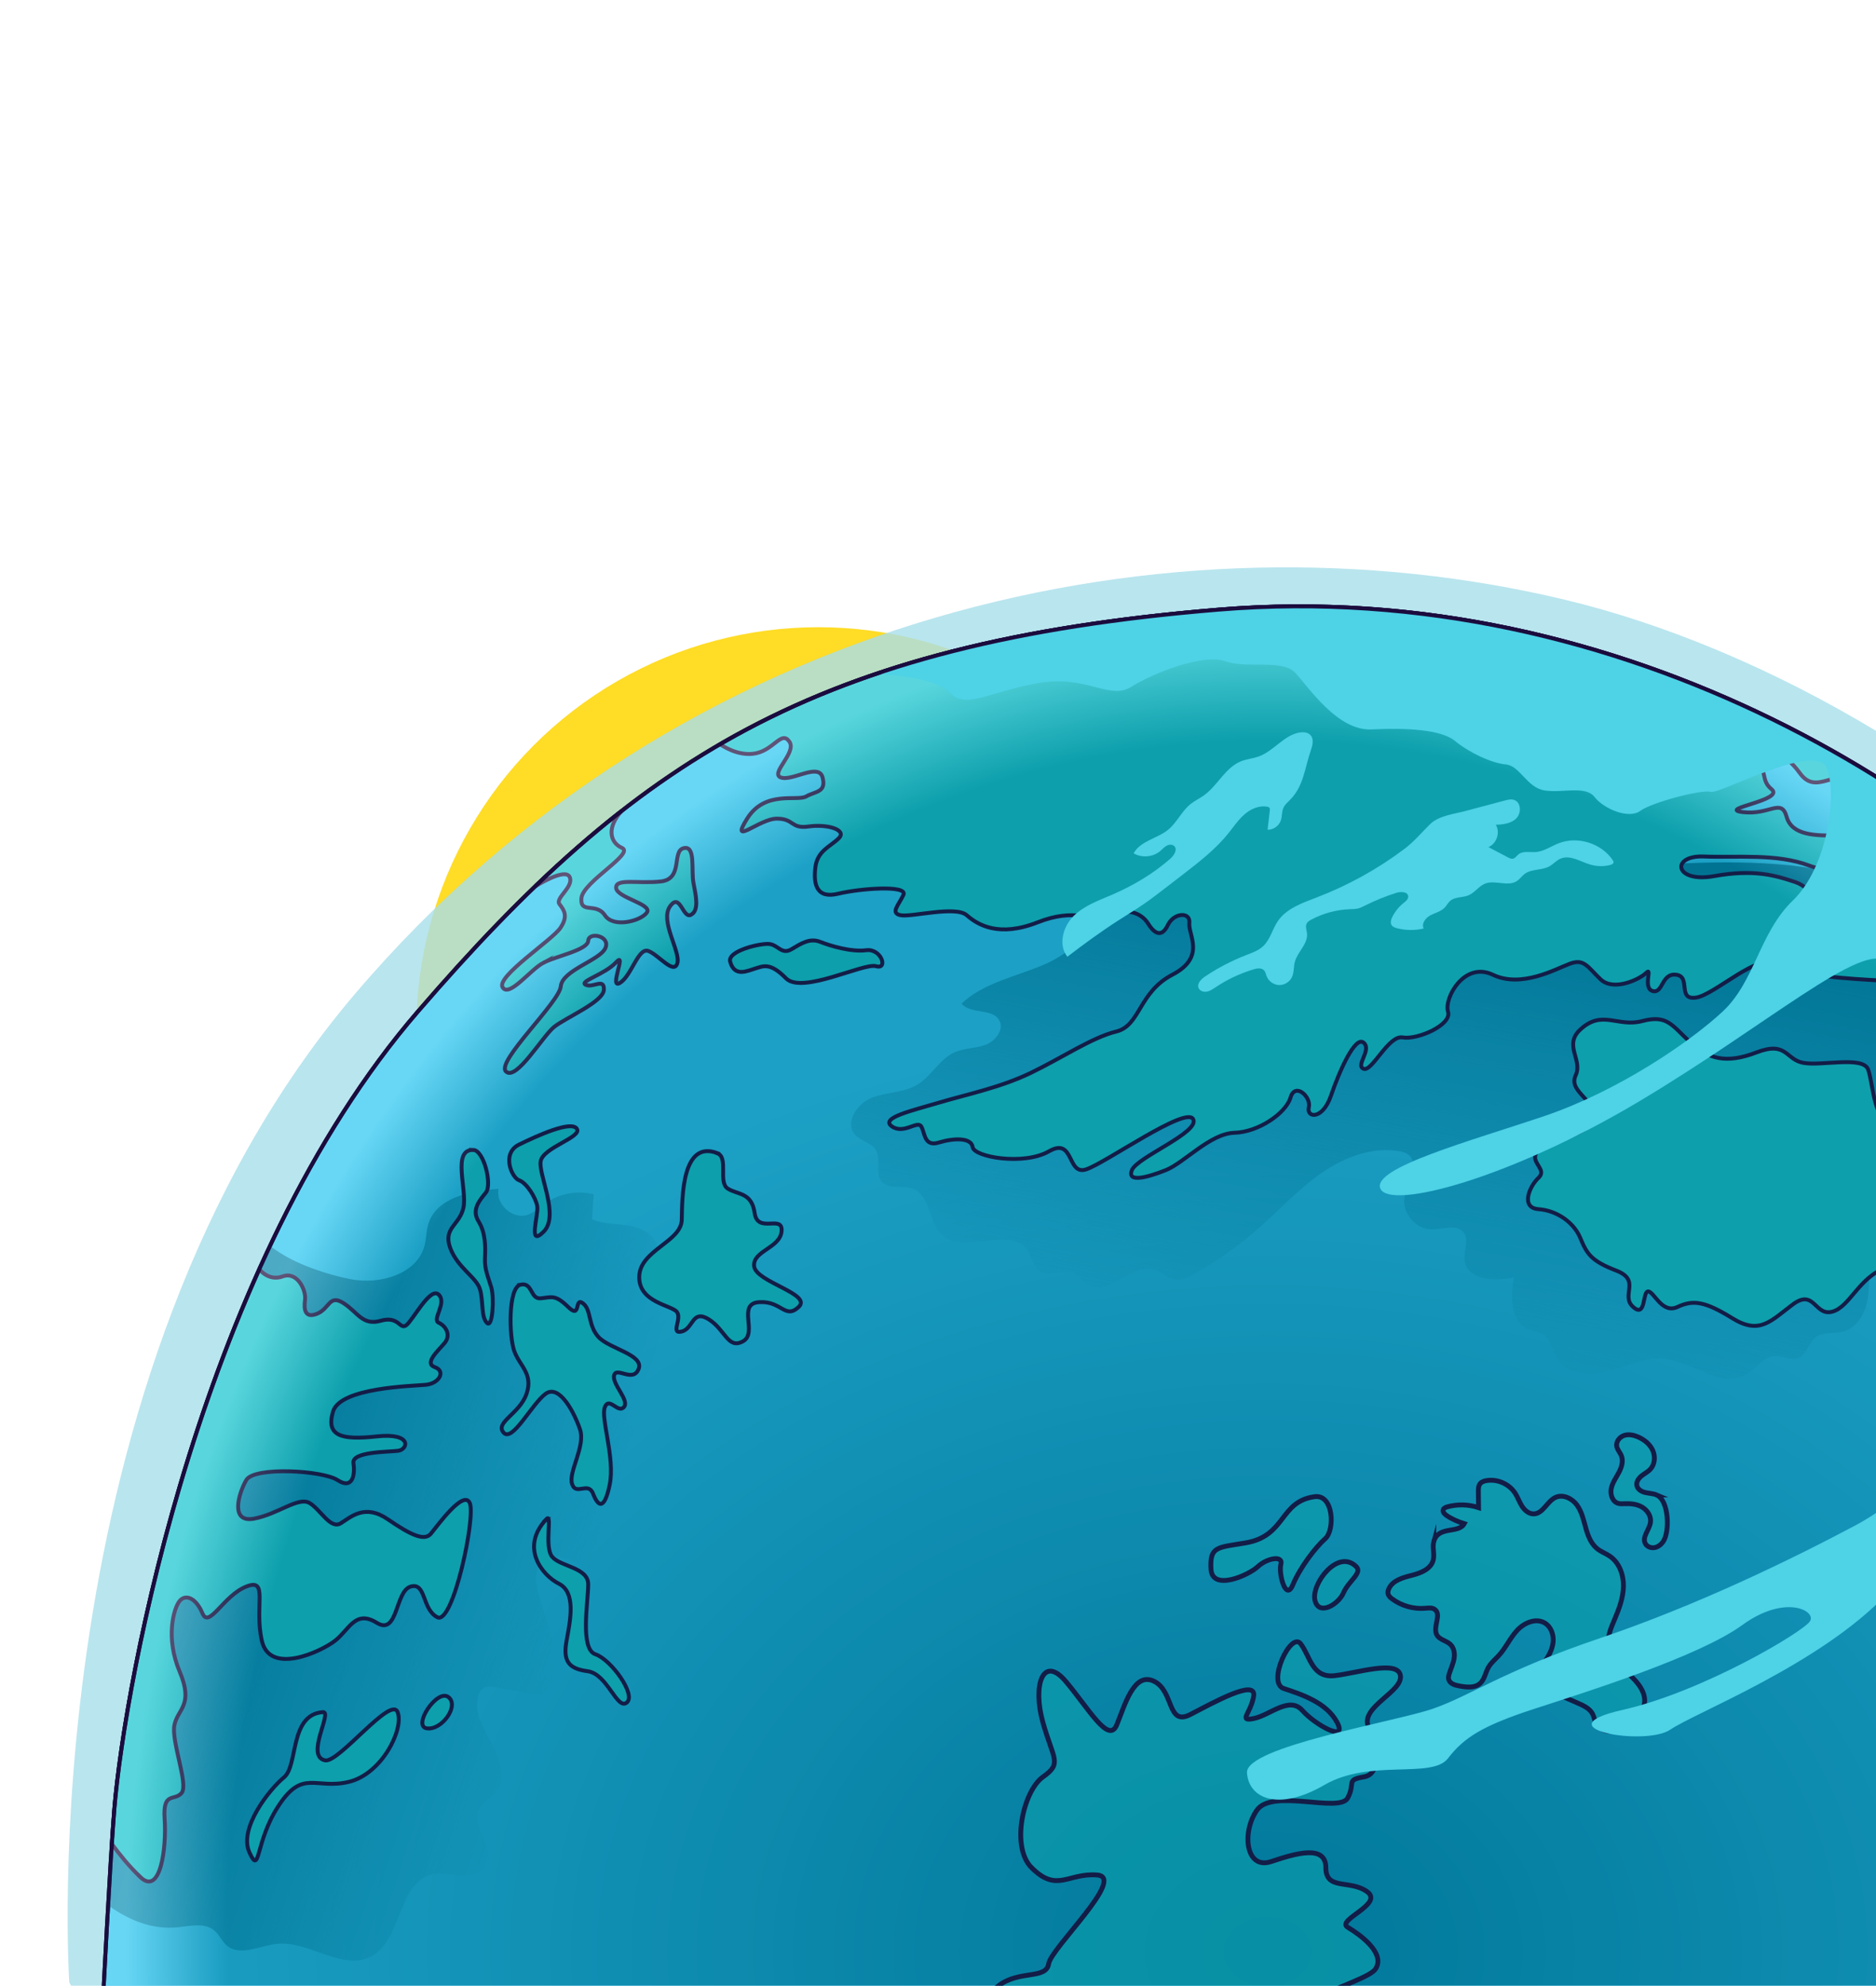<?xml version="1.0" encoding="UTF-8"?> <svg xmlns="http://www.w3.org/2000/svg" width="721" height="763" viewBox="0 0 721 763" fill="none"><g clip-path="url(#clip0_873_28798)"><g filter="url(#filter0_dd_873_28798)"><circle cx="314.5" cy="387.5" r="154.5" fill="#FFDC26"></circle></g><path d="M26.631 761.755C26.631 761.755 10.829 529.36 136.508 381.8C262.187 234.24 451.076 194.349 601.583 230.48C752.09 266.611 966.946 430.735 944.367 705.517V771.385H31.837L26.647 761.755H26.631Z" fill="#A8DEE9" fill-opacity="0.8"></path><path d="M43.943 694.978C48.025 645.935 77.304 485.201 160.582 388.702C243.875 292.219 312.598 247.043 468.373 234.255C624.147 221.467 761.116 307.534 824.325 389.457C887.535 471.381 943.983 581.3 931.938 771.385H39.431C39.431 771.385 42.357 714.038 43.943 694.978Z" fill="url(#paint0_radial_873_28798)" stroke="#1B0C3E" stroke-width="1.5" stroke-miterlimit="10"></path><path d="M41.556 732.096C49.534 737.827 58.344 741.495 68.062 740.57C72.975 740.108 78.597 738.613 82.386 741.787C84.327 743.405 85.297 745.963 87.222 747.581C92.305 751.864 99.79 747.627 106.398 746.918C118.796 745.593 131.533 757.519 142.592 751.756C154.621 745.47 152.834 723.313 166.049 720.201C169.715 719.338 173.519 720.386 177.262 720.632C181.02 720.879 185.378 719.954 187.15 716.642C190.553 710.248 181.312 702.652 183.915 695.872C185.178 692.59 188.813 690.88 190.846 688.014C194.542 682.791 192.047 675.549 188.952 669.941C185.856 664.332 182.098 658.2 183.684 651.991C184.054 650.527 184.824 649.032 186.195 648.385C187.473 647.769 188.982 648.016 190.369 648.278C197.561 649.603 204.769 650.928 211.962 652.253C216.937 648.493 215.612 640.82 213.795 634.842C211.685 627.97 209.59 621.083 207.48 614.211C206.032 609.465 204.831 603.58 208.404 600.113C212.193 596.446 218.677 598.356 222.743 601.7C226.825 605.043 230.028 609.65 234.895 611.684C236.636 612.408 238.669 612.747 240.378 611.977C246.94 609.003 240.024 597.401 244.86 592.07C246.662 590.082 249.604 589.651 251.76 588.064C257.798 583.627 254.594 574.151 250.867 567.649C256.612 567.094 261.186 561.008 260.108 555.338C259.785 553.597 259.015 551.871 259.338 550.145C260.016 546.586 264.498 545.508 268.102 545.184C273.662 544.676 279.237 544.152 284.797 543.643C291.697 543.012 300.4 540.716 301.2 533.829C301.955 527.265 294.501 522.874 288.016 521.579C281.532 520.27 273.985 519.73 270.089 514.384C265.576 508.205 267.763 497.636 261.094 493.892C258.399 492.382 254.671 492.382 252.962 489.809C251.067 486.958 253.07 483.137 252.715 479.732C252.192 474.817 246.924 471.843 242.057 470.98C237.19 470.133 232.015 470.503 227.533 468.453L228.165 458.885C221.85 457.298 214.873 458.608 209.559 462.367C207.341 463.939 205.324 465.942 202.752 466.805C197.022 468.715 190.353 462.706 191.632 456.805C180.804 457.529 167.451 460.179 164.524 470.641C163.831 473.122 163.877 475.741 163.277 478.253C160.551 489.593 146.011 493.768 134.568 491.488C125.85 489.747 115.515 486.311 107.969 481.612C106.351 480.61 105.011 479.639 103.779 478.823C63.211 564.86 46.946 659.387 43.974 695.009C43.312 703.006 42.403 717.736 41.587 732.127L41.556 732.096Z" fill="url(#paint1_linear_873_28798)"></path><path d="M181.852 441.844C185.995 441.937 189.183 455.203 186.75 458.223C184.316 461.243 181.113 464.817 183.931 469.332C186.75 473.846 186.565 479.501 186.38 483.63C186.195 487.759 187.705 490.903 188.829 494.708C189.953 498.514 189.399 510.547 187.135 508.298C184.871 506.048 185.81 500.209 184.501 495.494C183.192 490.779 175.845 487.22 173.027 479.501C170.208 471.782 176.6 470.842 178.109 464.062C179.619 457.283 173.596 441.659 181.867 441.86L181.852 441.844Z" fill="#12C4CF" stroke="#1B0C3E" stroke-width="1.5" stroke-miterlimit="10"></path><path d="M221.727 433.755C223.714 437.006 208.744 440.904 207.804 446.174C206.865 451.443 215.135 467.067 208.928 473.276C202.722 479.485 207.049 466.882 206.48 463.492C205.91 460.102 202.336 454.463 199.518 453.523C196.699 452.583 192.556 443.169 199.518 439.78C206.48 436.39 219.648 430.365 221.712 433.755H221.727Z" fill="#12C4CF" stroke="#1B0C3E" stroke-width="1.5" stroke-miterlimit="10"></path><path d="M200.103 493.599C204.816 492.69 203.676 499.238 207.819 498.868C211.962 498.499 213.272 497.22 218.354 502.181C223.437 507.142 220.618 498.298 223.991 500.748C227.364 503.198 225.87 509.222 230.013 513.737C234.157 518.251 247.51 520.516 245.446 525.971C243.382 531.425 236.975 525.031 236.036 528.42C235.096 531.81 242.058 538.02 239.794 540.654C237.53 543.289 234.157 536.51 232.462 540.654C230.768 544.799 236.421 560.222 234.341 570.391C232.262 580.56 229.829 578.866 227.95 573.966C226.071 569.066 221.358 574.906 219.864 570.206C218.37 565.507 225.162 555.708 222.882 549.129C220.603 542.549 214.966 531.764 209.698 535.554C204.431 539.345 196.899 554.398 193.526 550.454C190.153 546.509 199.733 543.258 202.367 535.554C205.001 527.85 199.733 524.846 197.67 519.207C195.606 513.567 195.221 494.554 200.118 493.614L200.103 493.599Z" fill="#12C4CF" stroke="#1B0C3E" stroke-width="1.5" stroke-miterlimit="10"></path><path d="M275.726 443.154C280.069 444.818 275.91 454.263 279.684 456.697C283.457 459.131 288.91 458.022 290.034 466.111C291.158 474.2 300.938 466.481 300.384 473.076C299.83 479.67 289.094 480.61 289.849 486.619C290.604 492.628 312.243 497.204 306.976 502.165C301.709 507.127 300.461 499.793 291.774 500.347C283.088 500.902 291.358 512.211 285.537 515.401C279.715 518.59 278.76 510.886 272.368 506.926C265.976 502.967 266.531 510.501 262.018 511.626C257.505 512.751 262.203 506.726 260.139 504.091C258.075 501.457 245.338 500.455 245.677 490.409C246.015 480.363 261.833 477.174 262.018 468.7C262.203 460.225 262.018 437.838 275.756 443.107L275.726 443.154Z" fill="#12C4CF" stroke="#1B0C3E" stroke-width="1.5" stroke-miterlimit="10"></path><path d="M210.006 583.688C212.439 581.146 209.005 594.474 212.27 598.248C215.535 602.023 226.07 602.27 226.07 608.787C226.07 615.305 222.805 633.625 228.827 635.643C234.849 637.662 244.629 651.205 240.871 654.209C237.113 657.214 233.432 643.162 225.87 642.161C218.308 641.159 216.29 638.139 217.799 630.112C219.309 622.084 221.311 611.792 214.796 608.525C208.281 605.259 199.748 594.474 210.037 583.688H210.006Z" fill="#12C4CF" stroke="#1B0C3E" stroke-width="1.5" stroke-miterlimit="10"></path><path d="M172.302 652.068C176.645 655.334 169.884 664.872 164.108 664.117C158.333 663.362 167.959 648.817 172.302 652.068Z" fill="#12C4CF" stroke="#1B0C3E" stroke-width="1.5" stroke-miterlimit="10"></path><path d="M401.282 370.629C390.47 375.313 378.118 377.532 369.554 385.621C372.989 389.843 381.352 387.285 384.032 392.015C386.065 395.605 382.584 400.074 378.718 401.491C374.852 402.909 370.478 402.693 366.72 404.419C361.021 407.038 358.003 413.463 352.643 416.729C347.406 419.919 340.753 419.595 335.039 421.814C329.324 424.033 324.519 431.521 328.647 436.066C330.849 438.485 334.777 438.994 336.517 441.752C338.781 445.342 336.117 450.78 338.874 454.001C341.631 457.221 346.99 455.28 350.933 456.82C357.618 459.44 356.771 469.778 362.084 474.601C370.678 482.382 388.098 470.78 394.767 480.256C396.646 482.937 397.016 486.804 399.788 488.53C403.546 490.872 408.783 487.513 412.756 489.439C414.666 490.363 415.868 492.335 417.639 493.491C425.602 498.668 435.382 484.693 444.269 488.006C446.61 488.884 448.442 490.887 450.876 491.503C453.833 492.258 456.867 490.779 459.532 489.254C468.203 484.277 476.382 478.422 483.882 471.797C491.876 464.74 499.13 456.79 507.894 450.719C516.657 444.648 527.423 440.504 537.912 442.368C538.959 442.553 540.022 442.815 540.915 443.4C545.983 446.728 540.684 454.216 539.776 460.21C538.867 466.219 544.196 472.398 550.28 472.382C554.561 472.382 559.86 470.163 562.493 473.553C564.788 476.527 562.401 480.826 562.94 484.539C564.018 491.935 574.461 492.412 581.777 490.887C580.544 498.206 580.452 507.774 587.275 510.686C589.077 511.456 591.141 511.58 592.82 512.612C596.116 514.615 596.639 519.129 598.78 522.334C602.8 528.343 611.595 528.651 618.556 526.741C625.518 524.83 632.372 521.363 639.564 522.072C650.5 523.151 661.373 533.613 670.938 528.189C674.942 525.909 677.807 521.055 682.412 520.978C685.262 520.932 688.08 522.843 690.791 521.964C694.318 520.824 694.98 515.925 697.953 513.721C700.833 511.595 704.884 512.566 708.349 511.672C713.201 510.409 716.343 505.524 717.467 500.64C718.591 495.756 718.191 490.64 718.607 485.648C719.962 469.254 729.912 454.956 740.185 442.121C746.114 434.695 752.275 427.453 758.636 420.412C762.61 416.021 766.753 411.537 768.786 405.975C771.358 398.933 770.172 391.029 767.631 383.988C758.96 359.952 735.564 343.635 710.952 336.794C686.34 329.953 660.311 331.078 634.79 332.249L483.697 339.244C469.451 339.906 454.973 340.538 441.111 337.148C436.614 336.054 431.978 334.529 427.481 335.592C417.685 337.903 422.306 348.149 419.241 354.821C415.868 362.17 408.521 367.501 401.282 370.629Z" fill="url(#paint2_linear_873_28798)"></path><path d="M124.972 676.412C130.209 677.429 150.308 651.39 152.819 657.876C155.329 664.363 146.797 681.681 133.998 684.686C121.199 687.69 116.439 679.663 107.152 693.715C97.865 707.767 100.129 721.064 95.862 711.788C91.596 702.513 103.64 687.444 109.154 682.929C114.668 678.415 111.172 658.816 124.094 657.876C127.96 657.583 117.179 674.902 124.957 676.412H124.972Z" fill="#12C4CF" stroke="#1B0C3E" stroke-width="1.5" stroke-miterlimit="10"></path><path d="M396.476 717.674C388.329 709.523 393.365 688.06 400.835 682.775C408.305 677.491 404.886 676.227 400.835 661.898C396.784 647.569 400.835 635.72 409.552 645.997C418.27 656.289 426.063 670.311 429.174 662.822C432.285 655.334 435.72 642.253 443.498 645.997C451.276 649.741 448.488 663.454 457.514 658.77C466.555 654.102 482.742 645.057 481.818 651.606C480.894 658.154 475.657 661.574 481.864 660.326C488.071 659.078 495.526 651.605 500.516 657.214C505.506 662.822 517.966 669.679 513.915 661.882C509.865 654.086 499.9 650.974 493.354 648.786C486.808 646.598 496.157 626.66 499.9 631.637C503.642 636.614 504.258 644.857 512.991 643.855C521.709 642.854 537.295 637.692 538.22 643.855C539.144 650.019 523.264 655.642 525.759 663.115C528.255 670.588 531.366 681.497 524.204 682.745C517.042 683.993 521.093 684.933 517.966 690.849C514.84 696.766 488.995 687.105 483.081 695.518C477.167 703.93 478.722 718.583 488.533 715.301C498.344 712.035 509.557 708.753 509.557 717.643C509.557 726.533 518.906 722.096 525.451 726.888C531.997 731.68 513.299 737.75 517.982 740.555C522.664 743.359 532.475 750.369 528.732 756.455C524.989 762.541 483.866 770.014 476.859 793.388C469.851 816.761 429.19 830.32 420.78 812.093C412.371 793.865 406.287 784.051 393.673 795.73C381.059 807.424 363.763 790.121 379.657 785.437C395.552 780.769 403.961 765.808 396.954 767.672C389.946 769.537 375.93 768.951 383.862 762.942C391.794 756.933 402.082 760.662 403.022 754.591C403.961 748.52 432.932 721.403 421.72 720.463C410.507 719.523 406.303 727.473 396.492 717.659L396.476 717.674Z" fill="#12C4CF" fill-opacity="0.6" stroke="#1B0C3E" stroke-width="1.86" stroke-miterlimit="10"></path><path d="M521.247 601.977C523.696 604.427 518.213 607.586 516.334 612.023C514.455 616.461 506.754 621.144 505.352 614.827C503.951 608.51 514.224 594.967 521.247 601.977Z" fill="#12C4CF" fill-opacity="0.6" stroke="#1B0C3E" stroke-width="1.86" stroke-miterlimit="10"></path><path d="M505.229 575.09C512.607 574.073 513.069 587.94 509.326 591.222C505.584 594.504 499.592 602.377 496.866 608.957C494.14 615.536 491.337 604.55 492.276 601.037C493.216 597.524 486.901 598.695 483.405 601.977C479.909 605.259 465.878 611.56 465.416 602.917C464.953 594.273 467.618 594.674 478.507 592.886C494.402 590.282 491.568 576.97 505.245 575.09H505.229Z" fill="#12C4CF" fill-opacity="0.6" stroke="#1B0C3E" stroke-width="1.86" stroke-miterlimit="10"></path><path d="M280.624 369.505C282.302 375.653 287.277 373.018 290.28 372.14C293.284 371.261 295.918 369.628 302.063 375.899C308.208 382.17 331.912 369.875 336.686 371.261C341.461 372.648 338.689 364.359 332.928 365.114C327.168 365.869 319.251 363.48 315.247 361.909C311.242 360.337 307.977 362.479 304.204 364.729C300.43 366.978 299.06 363.095 295.671 362.725C292.283 362.356 279.499 365.36 280.624 369.505Z" fill="#12C4CF" stroke="#1B0C3E" stroke-width="1.5" stroke-miterlimit="10"></path><path d="M607.344 395.605C615.83 387.763 621.637 394.85 631.171 392.339C640.704 389.827 642.46 393.849 649.483 400.366C656.507 406.884 663.283 408.902 675.066 404.388C686.848 399.873 686.109 407.146 693.132 408.409C700.156 409.672 715.958 405.651 717.96 410.92C719.962 416.19 720.224 433.508 728.249 430.997C736.273 428.485 744.559 443.03 738.537 452.568C732.515 462.105 723.982 467.128 732.268 470.641C740.555 474.154 734.779 476.665 738.537 480.178C742.295 483.691 746.315 474.4 751.829 477.667C757.343 480.933 750.751 486.449 757.682 486.449C764.612 486.449 772.652 495.74 770.142 497.743C767.631 499.746 765.044 492.474 757.682 497.743C750.319 503.013 744.051 514.307 742.049 508.282C740.046 502.258 734.779 503.768 731.514 500.748C728.249 497.728 735.025 483.691 724.737 487.204C714.449 490.717 710.937 502.258 704.16 504.014C697.383 505.771 697.352 494.985 688.974 501.256C680.595 507.527 676.329 513.043 665.794 506.526C655.259 500.008 650.746 499.361 644.724 502.181C638.702 505 635.699 496.233 633.435 496.233C631.171 496.233 632.68 506.634 627.659 502.181C622.638 497.728 630.924 491.965 621.144 488.206C611.364 484.446 609.854 481.688 607.344 475.664C604.833 469.639 598.318 465.125 591.295 464.617C584.272 464.108 587.783 455.819 591.295 452.568C594.807 449.317 588.03 446.805 590.54 442.784C593.051 438.762 613.366 435.758 612.611 428.732C611.857 421.706 602.831 419.194 605.588 413.17C608.345 407.146 600.829 401.63 607.344 395.605Z" fill="#12C4CF" stroke="#1B0C3E" stroke-width="1.5" stroke-miterlimit="10"></path><path d="M551.05 592.27C550.388 594.627 551.451 597.216 550.788 599.589C549.849 602.978 545.968 604.458 542.564 605.32C539.16 606.183 535.263 607.246 533.785 610.436C533.477 611.098 533.292 611.869 533.507 612.562C533.739 613.302 534.355 613.841 534.971 614.318C538.59 617.015 543.211 618.34 547.708 617.97C548.956 617.862 550.342 617.662 551.374 618.371C554.223 620.343 550.542 625.181 552.221 628.216C553.268 630.096 555.871 630.373 557.427 631.853C558.859 633.208 559.167 635.412 558.828 637.368C558.489 639.325 557.627 641.128 557.026 642.992C556.78 643.763 556.564 644.595 556.795 645.365C557.257 646.952 559.182 647.522 560.815 647.815C563.572 648.323 566.76 648.709 568.839 646.844C570.58 645.288 570.872 642.7 572.028 640.681C573.059 638.878 574.723 637.553 576.124 636.013C578.774 633.085 580.406 629.326 583.101 626.429C585.797 623.532 590.294 621.591 593.698 623.625C596.101 625.058 597.179 628.108 596.917 630.897C596.655 633.686 595.254 636.228 593.652 638.524C592.389 640.327 590.895 642.268 591.095 644.472C591.357 647.476 594.545 649.232 597.302 650.434L606.543 654.471C608.684 655.411 610.979 656.474 612.057 658.539C612.673 659.71 612.827 661.096 613.459 662.267C614.706 664.594 617.663 665.611 620.282 665.241C622.9 664.871 625.21 663.361 627.243 661.667C629.461 659.818 631.556 657.506 632.002 654.656C632.696 650.296 629.43 646.351 626.15 643.424C622.869 640.496 619.08 637.476 618.202 633.147C617.432 629.356 619.126 625.551 620.636 621.992C622.345 617.97 623.886 613.764 623.932 609.388C623.978 605.012 622.299 600.405 618.68 597.94C617.17 596.908 615.399 596.291 613.951 595.167C611.456 593.225 610.286 590.082 609.439 587.047C608.592 584.011 607.914 580.822 606.05 578.28C604.187 575.737 600.69 574.058 597.826 575.368C594.576 576.862 593.051 581.623 589.478 581.7C587.599 581.746 585.966 580.344 584.95 578.757C583.933 577.17 583.333 575.337 582.316 573.765C580.006 570.175 575.431 568.172 571.227 568.927C570.364 569.081 569.471 569.374 568.901 570.037C568.192 570.869 568.162 572.07 568.177 573.164L568.254 579.297C564.404 578.018 560.184 577.91 556.271 578.988C555.625 579.173 554.885 579.466 554.67 580.098C554.377 580.945 555.162 581.762 555.902 582.27C558.012 583.749 560.338 584.689 562.756 585.46C560.584 589.389 552.744 586.199 551.05 592.301V592.27Z" fill="#12C4CF" fill-opacity="0.6" stroke="#1B0C3E" stroke-width="1.86" stroke-miterlimit="10"></path><path d="M636.7 574.428C635.345 573.842 633.804 573.842 632.357 573.503C630.909 573.164 629.4 572.301 629.092 570.853C628.783 569.436 629.738 568.034 630.863 567.124C631.987 566.215 633.342 565.568 634.313 564.49C636.038 562.595 636.238 559.606 635.175 557.264C634.113 554.922 631.972 553.211 629.631 552.164C627.936 551.424 626.011 550.993 624.255 551.547C622.5 552.102 621.036 553.889 621.344 555.707C621.575 557.048 622.623 558.08 623.131 559.344C623.994 561.454 623.208 563.858 622.13 565.876C621.052 567.895 619.666 569.79 619.234 572.024C618.803 574.258 619.696 577.001 621.883 577.648C622.7 577.895 623.578 577.817 624.44 577.787C626.766 577.694 629.199 577.941 631.186 579.143C633.173 580.344 634.652 582.625 634.328 584.936C633.928 587.817 630.955 590.606 632.372 593.148C633.034 594.335 634.544 594.889 635.884 594.658C637.224 594.427 638.379 593.518 639.164 592.409C641.813 588.695 641.459 576.492 636.685 574.428H636.7Z" fill="#12C4CF" fill-opacity="0.6" stroke="#1B0C3E" stroke-width="1.86" stroke-miterlimit="10"></path><path d="M309.826 306.024C306.329 308.027 294.039 303.513 287.139 314.56C280.239 325.608 291.775 314.56 298.551 314.56C305.328 314.56 303.819 318.582 310.842 317.565C317.865 316.563 325.643 318.813 322.378 322.079C319.113 325.346 314.107 326.84 313.353 333.373C312.598 339.891 313.861 345.422 322.132 343.404C330.403 341.401 348.977 339.968 347.221 343.82C345.466 347.672 341.954 350.923 346.22 351.678C350.487 352.433 367.29 347.918 371.556 351.678C375.823 355.437 383.939 360.214 398.694 354.436C413.449 348.658 417.962 354.189 425.74 351.431C433.518 348.673 438.786 350.923 441.296 354.944C443.807 358.966 446.563 360.214 448.828 355.453C451.092 350.692 457.607 350.183 457.098 354.698C456.59 359.212 463.613 367.748 450.583 374.527C437.538 381.307 438.293 394.095 429.005 396.36C419.718 398.625 407.936 406.591 396.138 412.261C384.355 417.947 370.802 420.704 360.775 423.709C350.748 426.714 338.196 429.487 342.709 432.753C347.221 436.02 352.489 430.504 353.998 432.753C355.508 435.003 354.999 440.781 360.775 439.024C366.551 437.268 373.312 437.021 373.82 440.781C374.329 444.54 393.381 447.976 403.176 442.368C412.972 436.759 409.953 451.813 417.469 449.317C425.001 446.805 455.728 424.972 458.546 429.995C461.365 435.018 437.03 444.617 435.027 449.609C433.025 454.602 441.05 452.398 448.073 449.609C455.096 446.821 465.123 435.527 474.41 435.265C483.697 435.018 494.232 427.73 495.988 421.721C497.744 415.712 504.012 421.475 503.011 425.481C502.01 429.502 508.279 430.504 511.544 420.966C514.809 411.429 520.831 397.886 524.081 400.644C527.346 403.402 520.816 409.426 524.081 410.674C527.346 411.922 533.615 397.624 539.129 398.625C544.643 399.627 558.104 393.864 556.517 388.718C554.931 383.572 562.709 369.273 573.752 374.543C584.795 379.812 597.948 372.278 603.416 370.275C608.868 368.272 610.131 371.523 615.152 376.299C620.173 381.06 630.2 376.299 632.71 373.788C635.221 371.276 631.201 379.812 635.221 380.814C639.241 381.815 638.486 373.788 644.246 374.543C650.007 375.298 644.493 384.327 651.778 383.325C659.048 382.324 676.113 365.514 683.383 370.275C690.652 375.036 710.475 376.053 723.273 376.792C736.072 377.547 736.319 395.621 742.587 389.473C748.856 383.325 741.078 373.033 740.323 370.028C739.569 367.024 734.055 358.981 727.786 360.737C721.518 362.494 713.986 362.74 711.984 358.734C709.982 354.713 735.564 358.981 733.3 354.466C731.036 349.952 716.99 349.952 706.716 349.197C696.428 348.442 697.429 341.416 689.913 338.905C682.382 336.393 674.111 333.882 658.801 336.64C643.492 339.398 641.998 328.612 654.781 329.105C667.58 329.614 682.874 327.857 695.411 332.618C707.949 337.379 732.53 334.128 733.547 330.353C734.548 326.594 726.77 329.352 722.765 328.35C718.745 327.349 715.234 321.078 706.455 321.078C697.676 321.078 688.65 321.078 686.632 313.805C684.63 306.533 680.117 313.297 669.829 312.049C659.54 310.801 686.14 307.534 680.872 303.266C675.605 298.999 681.119 294.484 671.338 293.976C661.558 293.467 665.316 285.44 657.8 284.947C650.269 284.438 651.285 280.124 654.797 280.278C658.308 280.432 662.821 282.944 671.354 286.195C679.886 289.461 685.154 287.951 691.669 296.98C698.184 306.009 704.699 295.224 719.885 297.735C651.347 255.395 563.387 226.443 468.419 234.24C384.617 241.127 325.998 257.382 276.758 285.964C276.835 286.01 283.581 290.94 290.558 289.446C297.581 287.936 300.338 280.663 303.357 284.931C306.376 289.199 295.825 297.134 300.092 298.737C304.373 300.339 314.646 292.959 316.14 298.737C317.65 304.515 313.368 304.006 309.856 306.009L309.826 306.024Z" fill="#12C4CF" stroke="#1B0C3E" stroke-width="1.5" stroke-miterlimit="10"></path><path d="M208.82 369.952C213.841 367.317 225.885 365.052 226.07 361.477C226.255 357.903 234.726 359.598 232.662 364.297C230.598 368.996 216.105 372.771 215.535 378.98C214.965 385.19 190.507 407.963 194.465 411.722C198.424 415.482 208.512 398.179 212.963 394.589C217.414 390.999 231.892 384.99 232.092 380.29C232.277 375.591 227.949 379.72 225.131 378.41C222.312 377.101 232.462 374.451 236.79 369.751C241.118 365.052 233.786 380.475 238.299 377.655C242.812 374.836 245.261 363.912 249.204 365.422C253.162 366.932 258.984 374.651 260.308 370.121C261.633 365.607 253.532 353.943 257.49 348.288C261.448 342.649 262.388 353.188 265.576 351.493C268.779 349.798 267.455 344.159 266.515 339.259C265.576 334.36 267.455 324.761 262.757 325.901C258.06 327.025 262.757 337.765 253.917 338.705C245.076 339.644 236.605 337.38 236.79 341.154C236.975 344.914 250.713 347.364 248.649 350.569C246.585 353.773 235.85 356.778 232.477 351.693C229.104 346.609 222.882 351.324 223.452 345.099C224.022 338.874 243.952 327.981 239.069 325.808C234.187 323.651 233.247 317.765 238.946 311.587C227.61 320.431 216.583 330.092 205.647 340.615C205.863 340.476 217.26 333.266 218.939 336.994C220.633 340.754 213.302 345.083 214.981 347.348C216.675 349.613 218.554 351.863 215.35 356.578C212.147 361.277 190.707 375.206 193.156 379.35C195.605 383.495 203.814 372.571 208.835 369.936L208.82 369.952Z" fill="#12C4CF" stroke="#1B0C3E" stroke-width="1.5" stroke-miterlimit="10"></path><path d="M53.985 721.326C61.763 728.598 64.012 709.785 63.273 698.984C62.518 688.199 67.031 692.205 69.788 688.954C72.545 685.687 65.768 669.124 67.031 662.853C68.278 656.582 74.562 655.319 69.033 642.268C63.519 629.218 66.769 617.924 69.033 615.166C71.297 612.408 75.302 613.918 77.812 619.927C80.323 625.951 85.837 613.148 94.616 609.635C103.395 606.122 97.619 617.169 100.638 630.466C103.656 643.763 123.217 634.734 128.731 630.466C134.245 626.198 136.509 618.417 144.779 623.532C153.05 628.648 151.803 611.391 157.825 609.635C163.847 607.878 162.091 618.417 168.113 621.421C174.135 624.426 182.914 582.779 180.543 577.509C178.171 572.24 168.113 586.292 165.618 589.296C163.123 592.301 157.84 589.805 149.061 583.78C140.282 577.756 135.015 582.779 130.995 585.29C126.975 587.802 123.217 580.021 118.951 577.509C114.684 574.998 106.906 581.777 97.634 583.534C88.347 585.29 91.612 573.996 94.631 568.727C97.634 563.457 123.987 564.967 129.747 568.727C135.523 572.486 136.524 566.724 135.831 562.209C135.153 557.695 149.308 557.941 153.066 557.448C156.824 556.94 158.58 550.423 144.795 551.932C130.995 553.442 125.234 551.686 127.991 542.395C130.748 533.104 158.349 532.611 163.616 532.103C168.883 531.594 171.394 526.833 167.128 525.323C162.861 523.813 168.375 519.052 170.886 516.032C173.396 513.012 171.394 509.515 168.622 508.251C165.865 507.003 171.887 500.717 168.622 497.466C165.356 494.2 158.595 507.496 156.084 509.253C153.574 511.009 153.328 505.493 146.304 507.496C139.281 509.499 137.525 504.23 132.011 500.717C126.497 497.204 126.744 502.72 121.985 504.738C117.226 506.741 116.717 503.228 117.226 499.469C117.734 495.71 114.222 488.422 108.693 490.44C103.194 492.443 99.683 487.728 99.667 487.713C62.102 571.269 46.854 660.573 43.974 694.963C43.682 698.43 43.358 703.16 43.004 708.568C45.715 712.25 49.704 717.273 54.016 721.31L53.985 721.326Z" fill="#12C4CF" stroke="#1B0C3E" stroke-width="1.5" stroke-miterlimit="10"></path><g opacity="0.3"><path d="M43.943 694.978C48.025 645.935 77.304 485.201 160.582 388.702C243.875 292.219 312.598 247.043 468.373 234.255C624.147 221.467 761.116 307.534 824.325 389.457C887.535 471.381 943.983 581.3 931.938 771.385H39.431C39.431 771.385 42.357 714.038 43.943 694.978Z" fill="url(#paint3_radial_873_28798)" style="mix-blend-mode:hard-light"></path><path d="M43.943 694.978C48.025 645.935 77.304 485.201 160.582 388.702C243.875 292.219 312.598 247.043 468.373 234.255C624.147 221.467 761.116 307.534 824.325 389.457C887.535 471.381 943.983 581.3 931.938 771.385H39.431C39.431 771.385 42.357 714.038 43.943 694.978Z" stroke="#1B0C3E" stroke-width="1.5" stroke-miterlimit="10"></path></g><path d="M824.326 389.458C761.116 307.519 624.147 221.452 468.373 234.255C415.899 238.57 373.313 246.551 336.718 258.939C336.949 258.939 359.035 259.632 365.026 266.134C371.049 272.652 379.658 265.98 398.679 262.544C417.701 259.108 426.233 269.231 434.766 263.915C443.299 258.6 462.366 251.081 470.883 254.085C479.416 257.09 492.77 253.084 497.883 258.6C502.996 264.116 514.024 280.879 527.069 280.278C540.115 279.678 553.653 280.186 559.182 284.701C564.696 289.215 573.229 293.236 578.743 293.729C584.257 294.238 586.767 302.758 593.79 303.76C600.814 304.761 609.346 301.757 612.858 306.271C616.37 310.786 625.903 314.869 630.416 311.572C634.929 308.274 653.996 303.267 657.508 304.268C661.02 305.27 698.138 284.701 702.158 295.239C706.178 305.778 702.158 333.389 689.113 345.931C676.067 358.473 674.558 377.055 662.021 388.718C649.484 400.382 621.883 419.21 593.79 428.748C565.697 438.285 526.561 448.824 530.581 456.852C534.601 464.879 580.252 452.83 629.923 423.232C679.594 393.618 715.712 361.57 725.245 369.567C734.779 377.563 737.783 388.102 735.272 397.639C732.762 407.177 727.432 418.224 736.119 421.737C744.806 425.25 737.782 437.299 755.341 435.281C772.899 433.278 771.389 444.31 780.923 439.795C790.457 435.281 814.53 422.4 815.038 442.384C815.547 462.368 812.035 482.382 800.992 494.708C789.949 507.035 797.911 520.593 770.604 538.651C743.296 556.709 737.274 573.288 712.693 586.323C688.111 599.373 651.994 616.938 614.86 629.48C577.742 642.022 565.189 651.56 550.65 656.582C536.095 661.605 478.584 671.143 479.247 681.173C479.909 691.204 491.445 696.057 509.003 685.857C526.561 675.657 550.296 683.685 556.487 675.657C562.679 667.63 569.702 663.115 589.771 656.582C609.839 650.065 652.98 636.506 669.537 624.457C686.094 612.408 698.138 618.941 695.628 622.947C693.117 626.969 654.489 650.05 623.377 657.076C592.266 664.101 632.403 671.127 641.937 664.61C651.47 658.092 699.632 639.511 725.215 612.408C750.797 585.306 813.005 595.845 823.047 569.251C833.074 542.657 862.183 476.157 856.161 450.796L856.978 436.02C846.535 419.426 835.523 404.003 824.31 389.458H824.326Z" fill="#4DD2E6" style="mix-blend-mode:overlay"></path><path d="M43.943 694.978C48.025 645.935 77.304 485.201 160.582 388.703C243.875 292.219 312.598 247.043 468.373 234.255C624.147 221.467 761.116 307.534 824.325 389.457C887.535 471.381 943.983 581.3 931.938 771.385H39.431C39.431 771.385 42.357 714.038 43.943 694.978V694.978Z" stroke="#1B0C3E" stroke-width="1.5" stroke-miterlimit="10"></path><path d="M563.418 311.556L578.25 307.612C579.451 307.288 580.745 306.965 581.931 307.365C584.611 308.274 584.78 312.404 582.793 314.422C580.806 316.44 577.726 316.826 574.892 316.903C576.663 319.846 575.215 324.191 572.058 325.5L579.466 329.398C580.113 329.737 580.822 330.092 581.53 329.922C582.377 329.722 582.87 328.874 583.532 328.32C585.304 326.856 587.922 327.549 590.201 327.395C593.343 327.164 596.054 325.192 598.98 324.036C606.281 321.155 615.399 323.975 619.804 330.477C619.973 330.739 620.158 331.032 620.127 331.34C620.081 331.91 619.434 332.218 618.864 332.357C616.369 333.004 613.689 332.942 611.21 332.218C607.374 331.093 603.416 328.351 599.751 329.938C598.133 330.631 596.947 332.079 595.392 332.927C592.496 334.498 588.661 333.82 586.012 335.762C584.903 336.578 584.118 337.796 582.962 338.551C579.466 340.831 574.568 337.98 570.703 339.552C568.315 340.523 566.806 342.988 564.434 344.005C562.155 344.976 559.29 344.513 557.395 346.116C556.517 346.855 556.009 347.949 555.208 348.781C553.745 350.276 551.558 350.738 549.71 351.724C547.862 352.71 546.229 354.914 547.169 356.778C543.842 357.564 540.315 357.533 537.003 356.701C536.141 356.485 535.201 356.146 534.77 355.36C534.246 354.436 534.616 353.28 535.093 352.341C536.125 350.26 537.619 348.412 539.437 346.963C540.268 346.301 541.254 345.53 541.208 344.467C541.131 342.618 538.42 342.51 536.664 343.065C532.583 344.359 528.609 345.977 524.79 347.872C523.866 348.334 522.926 348.828 521.909 349.074C520.847 349.336 519.753 349.321 518.66 349.367C513.531 349.567 508.464 350.954 503.935 353.388C503.258 353.758 502.549 354.174 502.195 354.867C501.61 356.008 502.195 357.379 502.334 358.658C502.75 362.679 498.668 365.73 497.636 369.643C497.143 371.523 497.374 373.588 496.573 375.375C495.726 377.27 493.662 378.565 491.568 378.503C489.473 378.441 487.517 377.008 486.778 375.067C486.501 374.327 486.377 373.495 485.854 372.91C484.868 371.785 483.081 372.062 481.664 372.509C476.536 374.065 471.622 376.377 467.171 379.366C466.124 380.059 465.077 380.799 463.844 381.03C462.612 381.261 461.149 380.799 460.656 379.658C459.917 377.948 461.627 376.238 463.167 375.19C468.065 371.908 473.317 369.181 478.8 367.04C481.172 366.115 483.651 365.268 485.499 363.527C488.195 360.969 489.011 357.024 491.09 353.958C494.448 349.012 500.562 346.948 506.123 344.806C518.121 340.199 529.472 333.928 539.745 326.194C543.58 323.312 546.337 319.876 549.679 316.625C553.021 313.374 559.182 312.696 563.371 311.587L563.418 311.556Z" fill="#4DD2E6" style="mix-blend-mode:overlay"></path><path d="M503.781 288.352C504.459 286.411 505.075 284.007 503.689 282.482C502.703 281.403 501.07 281.218 499.623 281.434C493.554 282.343 489.642 288.491 483.882 290.617C481.633 291.449 479.169 291.634 476.951 292.512C470.898 294.931 467.987 301.849 462.674 305.639C461.026 306.81 459.162 307.673 457.576 308.937C454.141 311.679 452.339 316.055 448.935 318.828C444.73 322.249 438.262 323.096 435.689 327.888C438.816 329.722 443.067 329.367 445.855 327.056C446.671 326.378 447.379 325.531 448.304 325.007C449.228 324.483 450.506 324.36 451.276 325.099C452.662 326.409 451.23 328.674 449.798 329.937C443.236 335.685 435.643 340.214 427.634 343.681C422.336 345.977 416.684 347.934 412.587 352.001C408.49 356.069 406.611 363.11 410.215 367.625C416.607 362.741 423.106 357.98 429.868 353.635C433.133 351.539 436.444 349.536 439.632 347.348C442.389 345.453 445.038 343.404 447.703 341.355L454.603 336.039C460.856 331.216 467.171 326.332 472.115 320.184C474.117 317.688 475.919 314.977 478.337 312.881C480.755 310.786 484.021 309.353 487.163 310.015C487.378 310.061 487.609 310.123 487.779 310.277C488.087 310.57 488.071 311.063 488.01 311.479L487.163 318.828C489.365 318.875 491.521 317.38 492.245 315.3C492.8 313.713 492.569 311.926 493.262 310.4C493.801 309.183 494.863 308.29 495.803 307.334C501.117 301.972 501.425 295.085 503.781 288.367V288.352Z" fill="#4DD2E6" style="mix-blend-mode:overlay"></path></g><defs><filter id="filter0_dd_873_28798" x="10" y="87" width="609" height="609" filterUnits="userSpaceOnUse" color-interpolation-filters="sRGB"><feFlood flood-opacity="0" result="BackgroundImageFix"></feFlood><feColorMatrix in="SourceAlpha" type="matrix" values="0 0 0 0 0 0 0 0 0 0 0 0 0 0 0 0 0 0 127 0" result="hardAlpha"></feColorMatrix><feOffset dy="4"></feOffset><feGaussianBlur stdDeviation="75"></feGaussianBlur><feComposite in2="hardAlpha" operator="out"></feComposite><feColorMatrix type="matrix" values="0 0 0 0 1 0 0 0 0 0.863 0 0 0 0 0.149 0 0 0 1 0"></feColorMatrix><feBlend mode="normal" in2="BackgroundImageFix" result="effect1_dropShadow_873_28798"></feBlend><feColorMatrix in="SourceAlpha" type="matrix" values="0 0 0 0 0 0 0 0 0 0 0 0 0 0 0 0 0 0 127 0" result="hardAlpha"></feColorMatrix><feOffset dy="4"></feOffset><feGaussianBlur stdDeviation="25"></feGaussianBlur><feComposite in2="hardAlpha" operator="out"></feComposite><feColorMatrix type="matrix" values="0 0 0 0 1 0 0 0 0 0.863 0 0 0 0 0.149 0 0 0 1 0"></feColorMatrix><feBlend mode="normal" in2="effect1_dropShadow_873_28798" result="effect2_dropShadow_873_28798"></feBlend><feBlend mode="normal" in="SourceGraphic" in2="effect2_dropShadow_873_28798" result="shape"></feBlend></filter><radialGradient id="paint0_radial_873_28798" cx="0" cy="0" r="1" gradientUnits="userSpaceOnUse" gradientTransform="translate(486.501 751.254) rotate(90) scale(358.506 447.391)"><stop stop-color="#008CB4"></stop><stop offset="1" stop-color="#28C6F2"></stop></radialGradient><linearGradient id="paint1_linear_873_28798" x1="68" y1="605" x2="210" y2="652" gradientUnits="userSpaceOnUse"><stop stop-color="#0086AB"></stop><stop offset="1" stop-color="#0086AB" stop-opacity="0"></stop></linearGradient><linearGradient id="paint2_linear_873_28798" x1="548.66" y1="331.368" x2="516" y2="518" gradientUnits="userSpaceOnUse"><stop stop-color="#0086AB"></stop><stop offset="1" stop-color="#0086AB" stop-opacity="0"></stop></linearGradient><radialGradient id="paint3_radial_873_28798" cx="0" cy="0" r="1" gradientUnits="userSpaceOnUse" gradientTransform="translate(486.501 751.254) rotate(90) scale(512.746 434.501)"><stop offset="0.912" stop-color="#00485C"></stop><stop offset="1" stop-color="white"></stop></radialGradient><clipPath id="clip0_873_28798"><rect width="721" height="763" fill="white"></rect></clipPath></defs></svg> 